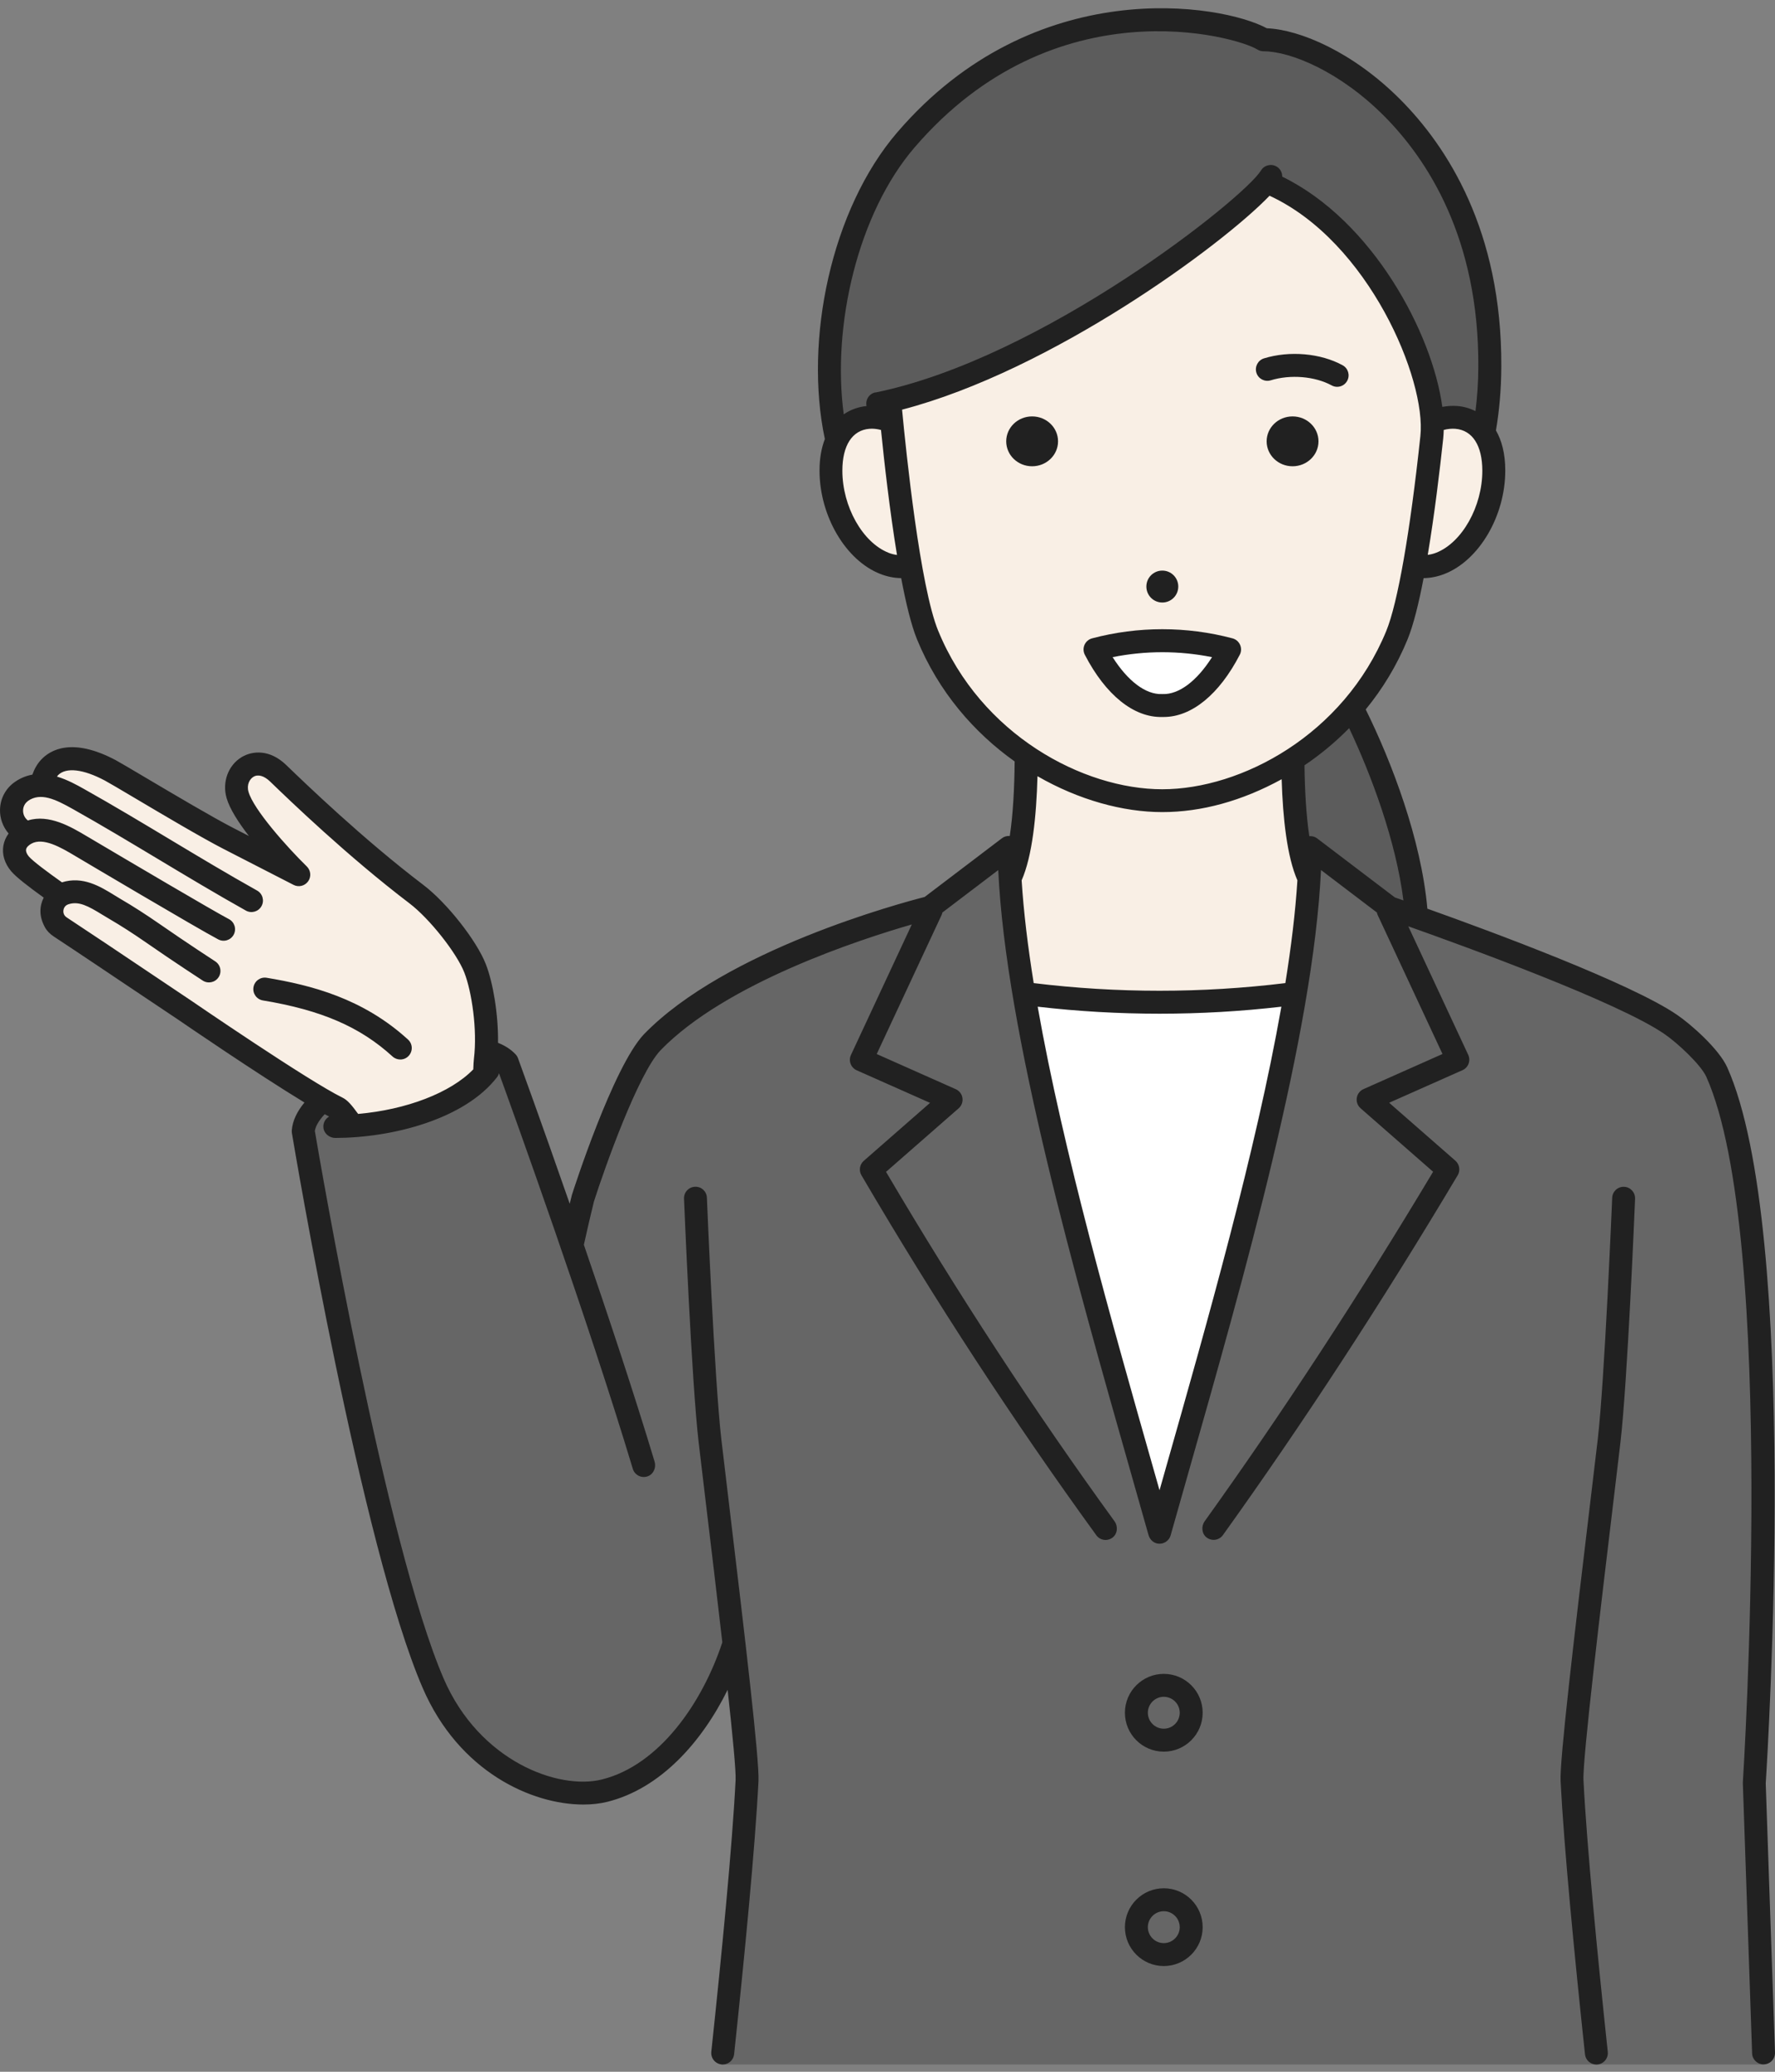 <svg width="126" height="147" viewBox="0 0 126 147" fill="none" xmlns="http://www.w3.org/2000/svg">
<rect x="0" y="0" width="126" height="147" fill="#808080" stroke="none"/>
<g id="Group 6">
<g id="Group">
<path id="Vector" d="M72.684 70.506C74.692 82.538 79.129 97.44 82.31 108.724C85.494 97.444 89.928 82.541 91.936 70.506C85.554 71.345 79.065 71.345 72.684 70.506Z" fill="white"/>
<path id="Vector_2" d="M42.922 127.056C47.272 125.971 50.615 121.275 52.107 116.642C52.646 121.352 53.078 125.453 53.03 126.335C52.781 131.255 51.969 139.476 51.218 146.487H125.211L124.527 126.534C124.527 126.534 127.064 87.713 121.869 76.089C121.39 75.014 119.571 73.367 118.6 72.699C114.369 69.802 98.627 64.404 98.627 64.404L93.004 60.132C92.997 60.833 92.967 61.564 92.923 62.315C92.775 64.812 92.431 67.575 91.939 70.509C89.931 82.541 85.494 97.444 82.313 108.727C79.129 97.447 74.695 82.544 72.687 70.509C72.198 67.575 71.851 64.815 71.703 62.315C71.659 61.564 71.629 60.833 71.622 60.132L65.999 64.404C65.999 64.404 52.296 67.77 46.295 73.963C44.21 76.177 41.379 85.021 41.379 85.021C41.379 85.021 41.056 86.294 40.598 88.367C38.121 81.16 36.005 75.385 36.005 75.385C33.317 72.504 21.82 76.618 21.524 80.27C21.524 80.27 26.403 109.388 30.753 119.445C33.495 125.789 39.584 127.889 42.922 127.056Z" fill="#666666"/>
<path id="Vector_3" d="M34.452 75.209C34.718 73.043 34.3 70.206 33.724 68.723C33.114 67.16 31.076 64.606 29.563 63.457C25.564 60.418 21.834 56.894 19.742 54.876C18.138 53.329 16.403 54.798 16.861 56.409C17.41 58.343 21.214 62.069 21.214 62.069C21.214 62.069 17.457 60.142 16.231 59.512C13.899 58.316 8.657 55.111 7.831 54.673C4.344 52.824 3.087 54.461 2.946 55.738C2.467 55.725 1.989 55.839 1.524 56.156C0.587 56.796 0.57 58.174 1.473 58.865C1.591 58.956 1.716 59.05 1.844 59.148C1.83 59.155 1.814 59.161 1.8 59.171C0.867 59.711 0.823 60.603 1.423 61.304C1.8 61.746 3.043 62.662 4.297 63.541C3.515 64.037 3.448 65.233 4.283 65.782C5.971 66.891 9.334 69.151 9.334 69.151L13.118 71.685C13.118 71.685 21.47 77.416 23.97 78.632C24.526 78.902 25.183 79.984 25.183 79.984C28.714 79.478 31.817 78.353 34.381 76.446L34.455 75.219L34.452 75.209Z" fill="#F9EFE5"/>
<path id="Vector_4" d="M91.781 53.892C91.801 57.143 92.057 60.556 92.92 62.311L93.105 60.162L98.412 64.407L100.561 65.078C100.234 59.993 97.893 54.003 95.979 50.232C94.732 51.678 93.3 52.901 91.777 53.885L91.781 53.892Z" fill="#5C5C5C"/>
<path id="Vector_5" d="M105.329 30.728C104.463 29.508 102.953 29.353 101.66 29.929C101.431 24.953 96.875 15.755 89.84 12.891C81.814 21.273 67.865 27.402 63.159 28.484C63.185 28.79 63.233 29.282 63.293 29.902C61.848 29.286 60.15 29.575 59.385 31.243C59.129 31.799 58.981 32.51 58.977 33.393C58.971 37.2 61.801 40.748 64.624 40.145C64.981 42.177 65.392 43.979 65.844 45.078C67.353 48.757 69.904 51.644 72.835 53.639C72.829 56.965 72.579 60.512 71.693 62.315C71.841 64.812 72.185 67.575 72.677 70.509C79.058 71.348 85.548 71.348 91.929 70.509C91.973 70.243 92.013 69.984 92.057 69.721C92.478 67.082 92.778 64.589 92.913 62.318C92.05 60.563 91.791 57.15 91.774 53.898C93.297 52.915 94.729 51.692 95.976 50.246C97.259 48.757 98.351 47.032 99.153 45.084C99.608 43.976 100.022 42.17 100.386 40.152C103.209 40.751 106.036 37.203 106.03 33.4C106.03 32.214 105.753 31.344 105.322 30.738L105.329 30.728Z" fill="#F9EFE5"/>
<path id="Vector_6" d="M87.286 46.082C86.157 48.268 84.442 50.121 82.512 50.057C80.578 50.121 78.866 48.265 77.737 46.082C80.858 45.253 84.17 45.253 87.29 46.082H87.286Z" fill="white"/>
<path id="Vector_7" d="M63.297 29.899C63.236 29.279 63.189 28.791 63.162 28.481C67.869 27.396 81.814 21.27 89.843 12.888C96.875 15.755 101.43 24.953 101.663 29.926C102.957 29.35 104.466 29.505 105.332 30.725C105.585 29.343 105.75 27.776 105.76 26.018C105.838 9.906 94.412 2.82 89.695 2.82C87.583 1.496 74.277 -1.671 64.308 9.926C59.668 15.324 57.865 24.491 59.392 31.237C60.153 29.569 61.855 29.283 63.3 29.896L63.297 29.899Z" fill="#5C5C5C"/>
</g>
<g id="Group_2">
<path id="Vector_8" d="M0.24 60.001C0.132 60.627 0.331 61.278 0.803 61.83C1.15 62.238 2.026 62.915 3.104 63.69C2.811 64.269 2.744 64.987 3.192 65.799C3.336 66.062 3.559 66.278 3.808 66.443C5.466 67.531 8.845 69.805 8.882 69.829L12.663 72.359C12.979 72.578 18.256 76.19 21.612 78.228C21.099 78.849 20.766 79.509 20.712 80.206C20.705 80.274 20.712 80.341 20.722 80.405C20.921 81.598 25.665 109.735 30.005 119.769C32.585 125.739 37.771 128.04 41.41 128.04C42.03 128.04 42.606 127.973 43.118 127.845C46.885 126.905 49.823 123.606 51.652 119.9C52.006 123.121 52.249 125.662 52.218 126.292C51.983 130.982 51.221 138.761 50.493 145.584C50.443 146.066 50.82 146.484 51.302 146.484C51.716 146.484 52.067 146.174 52.111 145.76C52.842 138.91 53.603 131.093 53.842 126.376C53.916 124.917 52.886 116.17 51.733 106.561C51.524 104.833 51.342 103.303 51.208 102.147C50.716 97.936 50.183 85.115 50.18 84.984C50.163 84.536 49.789 84.182 49.334 84.206C48.886 84.222 48.536 84.603 48.556 85.051C48.576 85.58 49.095 98.064 49.594 102.336C49.728 103.495 49.914 105.025 50.119 106.753C50.456 109.57 50.891 113.175 51.275 116.531C49.867 120.8 46.824 125.24 42.727 126.261C39.648 127.03 34.034 124.974 31.5 119.118C27.377 109.58 22.686 82.241 22.349 80.243C22.41 79.879 22.656 79.475 23.05 79.057C23.162 79.118 23.263 79.172 23.364 79.226C23.104 79.374 22.932 79.66 22.956 79.991C22.986 80.422 23.377 80.745 23.808 80.742C27.885 80.732 33.007 79.398 35.288 76.423C35.352 76.338 35.395 76.244 35.422 76.15C36.447 78.966 41.689 93.492 44.92 104.219C45.059 104.678 45.564 104.924 46.016 104.735C46.41 104.57 46.588 104.112 46.467 103.707C45.011 98.872 43.148 93.276 41.447 88.323C41.838 86.557 42.121 85.422 42.164 85.243C42.943 82.811 45.288 76.22 46.881 74.529C51.511 69.748 61.07 66.648 64.725 65.594L60.406 74.853C60.315 75.051 60.305 75.277 60.382 75.483C60.46 75.688 60.615 75.853 60.813 75.941L66.019 78.252L61.316 82.366C61.022 82.622 60.952 83.053 61.15 83.39C66.366 92.289 71.976 100.88 77.822 108.93C77.98 109.149 78.229 109.267 78.482 109.267C78.651 109.267 78.822 109.213 78.967 109.105C79.331 108.835 79.378 108.303 79.112 107.936C73.435 100.116 67.983 91.78 62.896 83.148L68.051 78.64C68.26 78.458 68.361 78.181 68.32 77.905C68.28 77.629 68.101 77.396 67.845 77.282L62.235 74.788L66.838 64.927C66.865 64.869 66.882 64.809 66.895 64.748L70.861 61.736C71.4 73.309 76.326 90.627 80.322 104.664C80.736 106.123 81.141 107.541 81.525 108.906C81.606 109.192 81.818 109.432 82.104 109.506C82.549 109.62 82.98 109.358 83.098 108.94C83.486 107.565 83.893 106.136 84.311 104.664C88.307 90.624 93.233 73.309 93.772 61.732L97.738 64.745C97.751 64.805 97.768 64.866 97.795 64.923L102.397 74.785L96.788 77.278C96.535 77.389 96.356 77.625 96.312 77.902C96.272 78.175 96.373 78.454 96.582 78.636L101.73 83.141C96.478 91.915 91.026 100.254 85.517 107.936C85.254 108.303 85.302 108.832 85.665 109.101C85.81 109.209 85.982 109.26 86.151 109.26C86.403 109.26 86.653 109.142 86.811 108.92C92.478 101.018 98.085 92.43 103.476 83.39C103.678 83.053 103.607 82.619 103.314 82.359L98.61 78.245L103.816 75.934C104.015 75.846 104.17 75.681 104.247 75.476C104.325 75.27 104.315 75.044 104.224 74.846L99.968 65.725C104.069 67.177 114.837 71.096 118.142 73.36C119.072 73.997 120.737 75.54 121.127 76.409C126.181 87.72 123.742 126.086 123.718 126.47C123.718 126.497 123.718 126.524 123.718 126.551L124.375 145.692C124.389 146.13 124.749 146.477 125.187 146.477C125.649 146.477 126.016 146.096 125.999 145.635L125.342 126.534C125.477 124.432 127.792 87.332 122.613 75.742C122.024 74.421 120.009 72.662 119.062 72.016C115.767 69.758 105.942 66.123 101.323 64.475C100.891 59.579 98.796 54.074 96.946 50.337C98.132 48.892 99.149 47.238 99.914 45.374C100.332 44.357 100.716 42.794 101.056 41.021C101.548 41.014 102.047 40.917 102.546 40.721C105.005 39.754 106.858 36.597 106.852 33.38C106.852 32.173 106.596 31.244 106.191 30.543C106.42 29.198 106.565 27.689 106.572 26.014C106.619 16.351 102.704 10.381 99.416 7.075C96.036 3.679 92.266 2.102 89.924 2.005C86.734 0.273 73.452 -1.961 63.694 9.39C58.997 14.855 57.067 24.141 58.553 31.153C58.32 31.759 58.175 32.493 58.175 33.38C58.172 36.597 60.022 39.754 62.481 40.721C62.98 40.917 63.482 41.014 63.971 41.021C64.308 42.8 64.685 44.364 65.099 45.374C66.626 49.091 69.149 51.985 72.026 54.027C72.01 55.914 71.912 57.78 71.68 59.317C71.487 59.303 71.292 59.35 71.13 59.472L65.638 63.643C63.977 64.067 51.514 67.393 45.702 73.394C43.516 75.715 40.722 84.394 40.604 84.762C40.598 84.778 40.594 84.792 40.591 84.809C40.571 84.883 40.52 85.088 40.443 85.412C38.404 79.556 36.804 75.176 36.773 75.092C36.736 74.991 36.679 74.896 36.605 74.815C36.268 74.455 35.84 74.185 35.352 73.993C35.382 71.941 34.988 69.694 34.489 68.417C33.836 66.739 31.726 64.061 30.062 62.797C25.739 59.512 21.655 55.57 20.311 54.276C19.159 53.164 17.926 53.259 17.161 53.717C16.204 54.29 15.759 55.482 16.083 56.618C16.305 57.396 16.938 58.373 17.669 59.317L16.605 58.771C15.095 57.996 12.363 56.375 10.368 55.196C9.293 54.559 8.518 54.101 8.219 53.939C5.115 52.292 3.562 53.211 2.915 53.909C2.626 54.219 2.43 54.586 2.299 54.963C1.888 55.038 1.477 55.193 1.069 55.472C0.412 55.924 0.021 56.641 0.001 57.443C-0.016 58.07 0.21 58.673 0.611 59.141C0.422 59.398 0.297 59.684 0.243 59.99L0.24 60.001ZM82.741 104.223C82.596 104.735 82.451 105.24 82.31 105.739C82.168 105.237 82.023 104.731 81.878 104.219C78.927 93.845 75.463 81.669 73.661 71.429C79.395 72.093 85.221 72.093 90.959 71.429C89.156 81.669 85.692 93.845 82.741 104.219V104.223ZM91.242 69.755C85.322 70.479 79.297 70.479 73.378 69.755C72.96 67.157 72.663 64.707 72.522 62.464C73.277 60.745 73.57 57.918 73.647 55.075C76.568 56.759 79.719 57.622 82.502 57.622C85.285 57.622 88.165 56.833 90.979 55.29C91.063 58.063 91.363 60.792 92.097 62.464C91.956 64.707 91.659 67.157 91.242 69.755ZM99.624 63.889C99.352 63.794 99.139 63.72 99.015 63.676L93.496 59.485C93.334 59.364 93.139 59.313 92.943 59.33C92.721 57.864 92.623 56.099 92.6 54.303C93.715 53.548 94.786 52.669 95.77 51.665C97.354 55.014 99.099 59.697 99.624 63.892V63.889ZM101.946 39.219C101.744 39.3 101.545 39.343 101.35 39.37C101.835 36.483 102.209 33.326 102.448 31.112C102.468 30.92 102.478 30.715 102.485 30.506C102.765 30.431 103.048 30.405 103.311 30.425C104.523 30.526 105.221 31.607 105.224 33.393C105.228 35.937 103.789 38.494 101.949 39.219H101.946ZM63.071 39.219C61.231 38.494 59.793 35.937 59.796 33.393C59.796 31.607 60.497 30.526 61.71 30.425C61.77 30.418 61.831 30.418 61.892 30.418C62.104 30.418 62.32 30.452 62.539 30.509C62.764 32.743 63.155 36.223 63.674 39.377C63.475 39.35 63.273 39.3 63.071 39.222V39.219ZM62.144 27.84C61.703 27.931 61.42 28.359 61.511 28.801C61.511 28.801 61.511 28.808 61.511 28.811C60.958 28.865 60.396 29.053 59.894 29.397C59.045 23.076 60.904 15.135 64.921 10.462C74.857 -1.098 87.771 2.581 89.257 3.514C89.385 3.595 89.537 3.639 89.688 3.639C91.612 3.639 95.113 5.077 98.257 8.235C101.329 11.321 104.985 16.914 104.941 26.021C104.935 27.157 104.86 28.204 104.739 29.171C104.321 28.962 103.88 28.841 103.445 28.808C103.098 28.781 102.741 28.804 102.384 28.872C101.683 23.646 97.441 15.664 91.019 12.534C91.023 12.254 90.888 11.978 90.629 11.823C90.244 11.59 89.742 11.715 89.51 12.099C88.344 14.026 74.072 25.415 62.144 27.851V27.84ZM66.602 44.768C65.311 41.624 64.331 32.194 64.034 29.067C74.641 26.304 86.744 17.409 90.12 13.888C97.168 17.143 101.262 26.954 100.827 30.94C100.1 37.75 99.217 42.794 98.405 44.771C95.376 52.143 88.115 56.001 82.505 56.001C76.895 56.001 69.631 52.143 66.605 44.771L66.602 44.768ZM1.985 56.827C2.885 56.21 3.919 56.702 5.179 57.41C7.215 58.552 9.253 59.775 11.224 60.957C13.252 62.174 15.348 63.431 17.454 64.61C17.845 64.829 18.34 64.691 18.562 64.296C18.781 63.906 18.643 63.407 18.249 63.188C16.163 62.022 14.078 60.769 12.06 59.559C10.079 58.37 8.03 57.14 5.975 55.988C5.459 55.698 4.789 55.324 4.044 55.102C4.071 55.068 4.095 55.031 4.125 54.997C4.698 54.428 5.911 54.569 7.447 55.385C7.713 55.526 8.556 56.025 9.533 56.604C11.547 57.797 14.304 59.431 15.857 60.23L20.84 62.787C21.197 62.972 21.635 62.864 21.871 62.538C22.107 62.211 22.067 61.763 21.78 61.48C20.368 60.098 17.996 57.437 17.639 56.18C17.498 55.681 17.72 55.28 17.99 55.118C18.316 54.92 18.748 55.044 19.172 55.452C20.53 56.763 24.668 60.752 29.068 64.098C30.486 65.176 32.417 67.612 32.963 69.013C33.485 70.351 33.893 73.063 33.643 75.105C33.62 75.301 33.606 75.57 33.596 75.877C31.986 77.538 28.852 78.737 25.422 79.037C24.977 78.427 24.674 78.06 24.324 77.888C21.908 76.712 13.66 71.059 13.569 70.998L9.704 68.407C9.186 68.057 6.261 66.096 4.731 65.092C4.485 64.93 4.489 64.684 4.502 64.586C4.516 64.489 4.576 64.253 4.856 64.162C5.587 63.922 6.251 64.28 7.258 64.9C7.417 64.997 7.572 65.092 7.73 65.183C8.596 65.688 9.465 66.247 10.392 66.891C12.336 68.242 14.371 69.563 14.391 69.576C14.768 69.819 15.271 69.714 15.517 69.337C15.762 68.96 15.655 68.457 15.277 68.212C15.257 68.198 13.246 66.894 11.322 65.556C10.358 64.889 9.455 64.306 8.552 63.781C8.407 63.697 8.259 63.606 8.114 63.515C7.117 62.901 5.877 62.143 4.398 62.605C3.333 61.85 2.336 61.106 2.046 60.769C1.898 60.594 1.827 60.415 1.851 60.273C1.884 60.085 2.093 59.94 2.215 59.869C3.057 59.384 4.351 60.149 5.294 60.708L5.361 60.748C5.712 60.957 14 65.87 15.493 66.655C15.89 66.864 16.382 66.712 16.591 66.315C16.8 65.917 16.649 65.425 16.251 65.216C15.085 64.603 9.162 61.109 6.19 59.35L6.126 59.313C5.048 58.673 3.481 57.746 1.979 58.215C1.753 58.043 1.632 57.78 1.638 57.497C1.645 57.224 1.776 56.978 1.999 56.827H1.985Z" fill="#212121"/>
<path id="Vector_9" d="M112.404 126.295C112.33 124.856 113.691 113.522 114.503 106.753C114.712 105.024 114.894 103.495 115.029 102.339C115.528 98.067 116.047 85.584 116.067 85.055C116.084 84.606 115.737 84.226 115.288 84.209C114.84 84.189 114.46 84.539 114.443 84.987C114.436 85.115 113.907 97.939 113.415 102.15C113.28 103.306 113.095 104.832 112.89 106.561C111.737 116.173 110.706 124.924 110.78 126.379C111.02 131.099 111.781 138.916 112.512 145.763C112.556 146.177 112.906 146.487 113.321 146.487C113.803 146.487 114.18 146.069 114.129 145.587C113.402 138.765 112.64 130.985 112.404 126.295Z" fill="#212121"/>
<path id="Vector_10" d="M82.613 118.768C81.09 118.768 79.853 120.004 79.853 121.527C79.853 123.05 81.09 124.287 82.613 124.287C84.136 124.287 85.372 123.05 85.372 121.527C85.372 120.004 84.136 118.768 82.613 118.768ZM82.613 122.659C81.99 122.659 81.481 122.15 81.481 121.527C81.481 120.904 81.99 120.395 82.613 120.395C83.236 120.395 83.745 120.904 83.745 121.527C83.745 122.15 83.236 122.659 82.613 122.659Z" fill="#212121"/>
<path id="Vector_11" d="M82.613 133.98C81.09 133.98 79.853 135.217 79.853 136.74C79.853 138.263 81.09 139.499 82.613 139.499C84.136 139.499 85.372 138.263 85.372 136.74C85.372 135.217 84.136 133.98 82.613 133.98ZM82.613 137.872C81.99 137.872 81.481 137.363 81.481 136.74C81.481 136.117 81.99 135.608 82.613 135.608C83.236 135.608 83.745 136.117 83.745 136.74C83.745 137.363 83.236 137.872 82.613 137.872Z" fill="#212121"/>
<path id="Vector_12" d="M28.418 75.176C28.637 75.176 28.859 75.088 29.017 74.91C29.32 74.576 29.297 74.064 28.963 73.761C25.756 70.833 22.09 69.903 18.93 69.377C18.488 69.303 18.067 69.603 17.993 70.048C17.919 70.493 18.219 70.91 18.663 70.985C22.811 71.672 25.564 72.861 27.865 74.964C28.02 75.105 28.219 75.176 28.414 75.176H28.418Z" fill="#212121"/>
<g id="Group_3">
<path id="Vector_13" d="M82.606 50.873C84.591 50.873 86.552 49.27 88.007 46.456C88.122 46.237 88.128 45.978 88.027 45.752C87.926 45.526 87.731 45.358 87.492 45.294C84.23 44.428 80.783 44.428 77.522 45.294C77.283 45.358 77.087 45.526 76.986 45.752C76.885 45.978 76.895 46.237 77.006 46.456C78.486 49.317 80.49 50.927 82.505 50.873C82.535 50.873 82.569 50.873 82.599 50.873H82.606ZM78.981 46.628C81.306 46.16 83.711 46.16 86.036 46.628C84.961 48.323 83.684 49.287 82.535 49.246C82.525 49.246 82.519 49.246 82.508 49.246C82.498 49.246 82.492 49.246 82.481 49.246C81.329 49.293 80.056 48.323 78.981 46.628Z" fill="#212121"/>
<path id="Vector_14" d="M82.508 42.751C83.135 42.751 83.641 42.245 83.641 41.618C83.641 40.992 83.135 40.486 82.508 40.486C81.882 40.486 81.376 40.992 81.376 41.618C81.376 42.245 81.882 42.751 82.508 42.751Z" fill="#212121"/>
<path id="Vector_15" d="M73.266 29.546C72.249 29.546 71.427 30.338 71.427 31.315C71.427 32.292 72.249 33.084 73.266 33.084C74.284 33.084 75.106 32.292 75.106 31.315C75.106 30.338 74.284 29.546 73.266 29.546Z" fill="#212121"/>
<path id="Vector_16" d="M91.754 29.546C90.736 29.546 89.914 30.338 89.914 31.315C89.914 32.292 90.736 33.084 91.754 33.084C92.771 33.084 93.594 32.292 93.594 31.315C93.594 30.338 92.771 29.546 91.754 29.546Z" fill="#212121"/>
<path id="Vector_17" d="M90.204 26.985C91.606 26.554 93.344 26.702 94.527 27.345C94.651 27.413 94.783 27.447 94.918 27.447C95.204 27.447 95.484 27.295 95.632 27.022C95.847 26.628 95.703 26.132 95.308 25.917C93.742 25.061 91.548 24.869 89.725 25.428C89.298 25.56 89.055 26.015 89.186 26.446C89.318 26.877 89.773 27.116 90.204 26.985Z" fill="#212121"/>
</g>
</g>
</g>
</svg>

